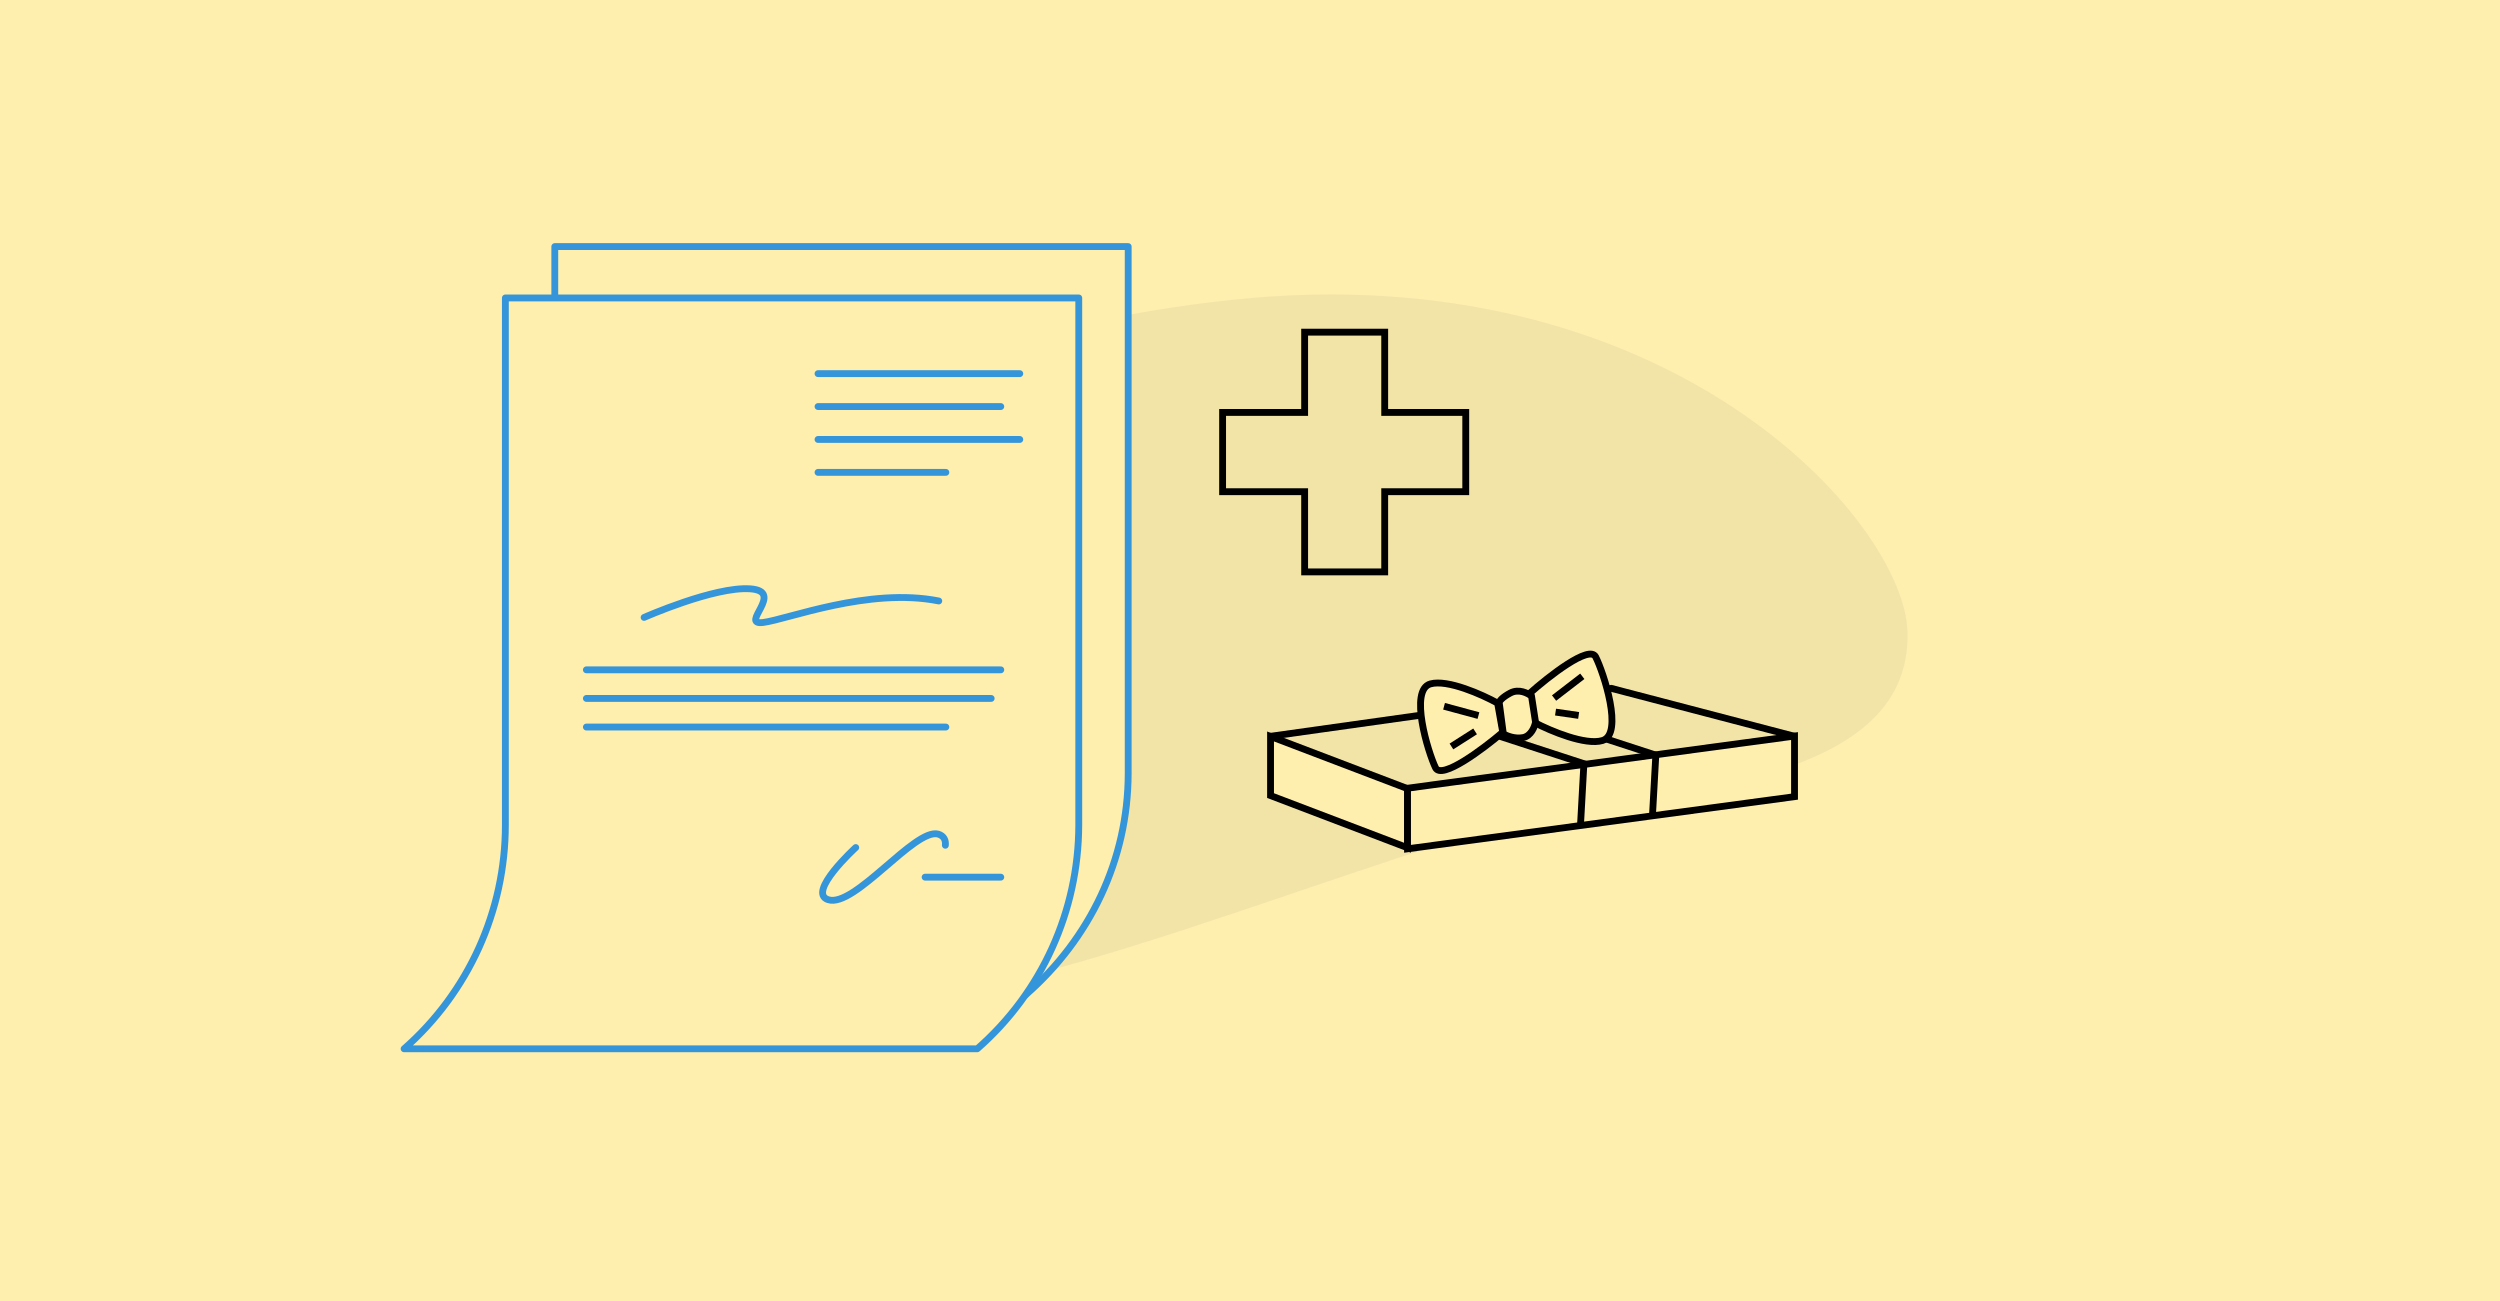 <?xml version="1.0" encoding="UTF-8"?> <svg xmlns="http://www.w3.org/2000/svg" width="730" height="380" viewBox="0 0 730 380" fill="none"><rect x="0" y="0" width="730" height="380" fill="#333333" stroke="none"/><g clip-path="url(#clip0_129_2)"><path d="M730 0H0V380H730V0Z" fill="#FEEFAF"></path><path d="M428 120.429H404.333V97H380.955V120.429H357V143.571H380.955V167H404.333V143.571H428V120.429Z" stroke="black" stroke-width="2" stroke-miterlimit="10" stroke-linecap="round"></path><path opacity="0.05" d="M174.33 225.58C168.848 166.804 231.748 101.313 359.441 87.596C487.134 73.879 556.17 152.194 556.986 184.551C557.803 216.908 521.652 228.515 470.225 234.377C418.798 240.239 308.229 293 249.484 293C199.383 293 178.361 268.798 174.33 225.58Z" fill="black"></path><path d="M371 232.311V215.045L411 230.283V247.549L371 232.311Z" fill="#FEEFAF" stroke="black" stroke-width="2"></path><path d="M411 247.856V230.16L524 214.929V232.625L411 247.856Z" fill="#FEEFAF" stroke="black" stroke-width="2"></path><path d="M371 215L470.5 201L524 215" stroke="black" stroke-width="2"></path><path d="M418 208.5L462.5 223L461.5 241" stroke="black" stroke-width="2"></path><path d="M439 206L483.5 220.5L482.5 238.5" stroke="black" stroke-width="2"></path><path d="M419.17 224.176C420.918 227.796 432.989 218.774 438.806 213.81L437.297 205.312C432.851 202.855 422.704 198.293 417.683 199.701C411.406 201.462 416.985 219.651 419.17 224.176Z" fill="#FEEFAF" stroke="black" stroke-width="2"></path><path d="M465.922 191.792C464.095 188.211 452.224 197.494 446.517 202.583L448.21 211.047C452.709 213.406 462.953 217.746 467.942 216.229C474.179 214.332 468.205 196.268 465.922 191.792Z" fill="#FEEFAF" stroke="black" stroke-width="2"></path><path d="M441.011 202.36C438.519 203.696 437.811 204.771 437.769 205.141L438.978 214.281C439.89 214.835 442.312 215.831 444.704 215.383C447.095 214.935 448.145 212.174 448.371 210.85L447.207 203.291C446.18 202.424 443.504 201.023 441.011 202.36Z" fill="#FEEFAF" stroke="black" stroke-width="2"></path><path d="M431.707 208.951L421.664 206.231" stroke="black" stroke-width="2"></path><path d="M430.729 213.567L423.82 217.971" stroke="black" stroke-width="2"></path><path d="M462.031 197.481L453.789 203.83" stroke="black" stroke-width="2"></path><path d="M460.964 208.909L454.219 207.931" stroke="black" stroke-width="2"></path><path d="M272.646 104.475C276.972 103.576 279.75 99.341 278.851 95.015C277.952 90.689 273.716 87.911 269.39 88.81C265.064 89.709 262.286 93.945 263.185 98.271C264.084 102.596 268.32 105.374 272.646 104.475Z" stroke="black" stroke-width="2"></path><path d="M302.693 136.021C307.019 135.122 309.797 130.886 308.898 126.56C307.999 122.235 303.763 119.457 299.437 120.356C295.111 121.255 292.333 125.49 293.232 129.816C294.131 134.142 298.367 136.92 302.693 136.021Z" stroke="black" stroke-width="2"></path><path d="M307.423 87.543L264.63 134.738" stroke="black" stroke-width="2"></path><path d="M299.5 290.5C318.35 274.016 329.358 250.963 329.432 225.978V72H162V87" fill="#FEEFAF"></path><path d="M299.5 290.5C318.35 274.016 329.358 250.963 329.432 225.978V72H162V87" stroke="#3495DB" stroke-width="2" stroke-miterlimit="10" stroke-linecap="round" stroke-linejoin="round"></path><path d="M285.358 306.25H118C136.776 289.766 147.568 265.963 147.568 240.904V87H315V240.978C314.926 265.963 304.208 289.766 285.358 306.25Z" fill="#FEEFAF" stroke="#3495DB" stroke-width="2" stroke-miterlimit="10" stroke-linecap="round" stroke-linejoin="round"></path><path d="M238.861 109.103H297.777" stroke="#3495DB" stroke-width="2" stroke-miterlimit="10" stroke-linecap="round" stroke-linejoin="round"></path><path d="M238.861 118.712H292.232" stroke="#3495DB" stroke-width="2" stroke-miterlimit="10" stroke-linecap="round" stroke-linejoin="round"></path><path d="M238.861 128.321H297.777" stroke="#3495DB" stroke-width="2" stroke-miterlimit="10" stroke-linecap="round" stroke-linejoin="round"></path><path d="M238.861 137.931H276.192" stroke="#3495DB" stroke-width="2" stroke-miterlimit="10" stroke-linecap="round" stroke-linejoin="round"></path><path d="M188.078 180.288C188.078 180.288 208.628 171.196 219.051 171.935C229.474 172.675 215.651 182.654 222.821 181.767C229.918 180.88 253.72 171.418 274.122 175.484" stroke="#3495DB" stroke-width="2" stroke-miterlimit="10" stroke-linecap="round" stroke-linejoin="round"></path><path d="M171.223 195.591H292.232" stroke="#3495DB" stroke-width="2" stroke-miterlimit="10" stroke-linecap="round" stroke-linejoin="round"></path><path d="M171.223 203.943H289.423" stroke="#3495DB" stroke-width="2" stroke-miterlimit="10" stroke-linecap="round" stroke-linejoin="round"></path><path d="M171.223 212.296H276.191" stroke="#3495DB" stroke-width="2" stroke-miterlimit="10" stroke-linecap="round" stroke-linejoin="round"></path><path d="M270.131 256.131H292.233" stroke="#3495DB" stroke-width="2" stroke-miterlimit="10" stroke-linecap="round" stroke-linejoin="round"></path><path d="M249.876 247.483C249.876 247.483 235.461 260.64 241.818 262.71C249.506 265.224 267.173 241.643 273.974 243.565C275.674 244.082 276.192 245.413 276.044 246.817" stroke="#3495DB" stroke-width="2" stroke-miterlimit="10" stroke-linecap="round" stroke-linejoin="round"></path></g><defs><clipPath id="clip0_129_2"><rect width="730" height="380" fill="white"></rect></clipPath></defs></svg> 